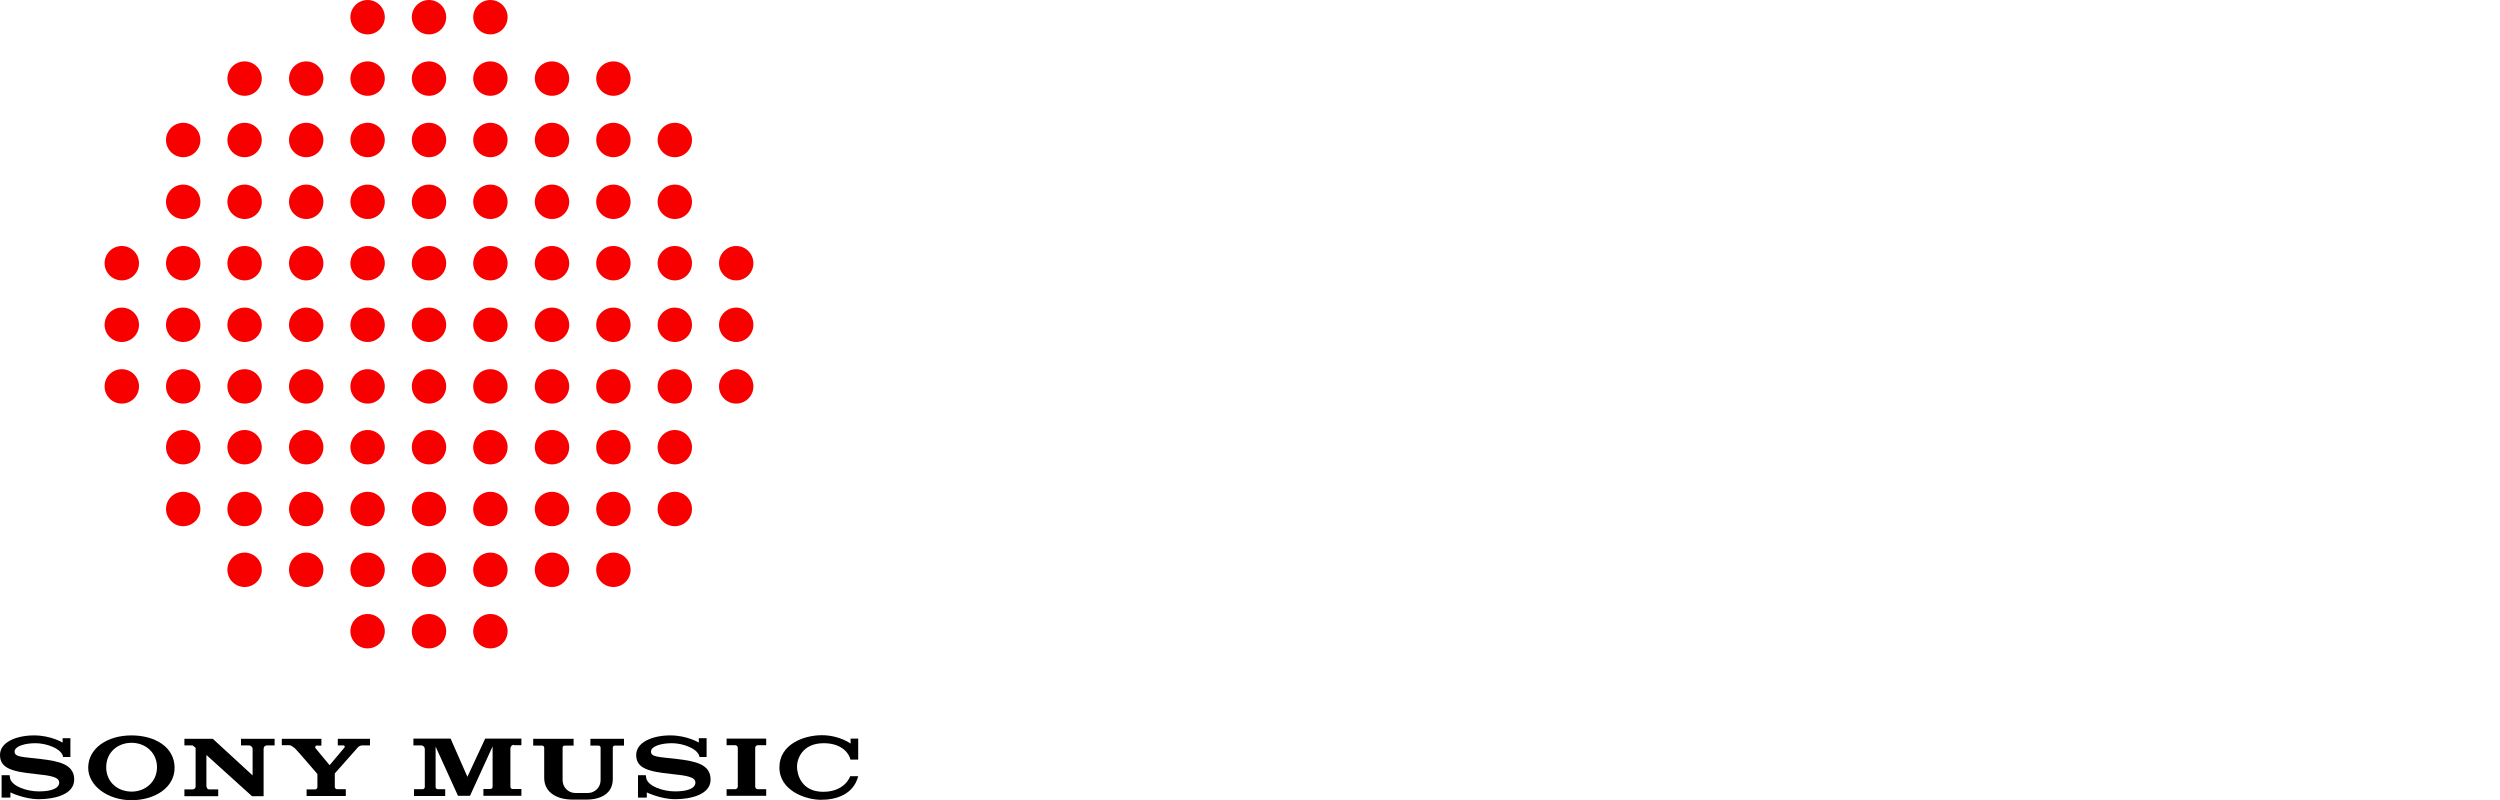<?xml version="1.0" encoding="UTF-8"?>
<svg id="Layer_2" xmlns="http://www.w3.org/2000/svg" version="1.1" viewBox="0 0 125 40">
  <!-- Generator: Adobe Illustrator 29.0.1, SVG Export Plug-In . SVG Version: 2.1.0 Build 192)  -->
  <defs>
    <style>
      .st0 {
        fill: #f90000;
      }

      .st1 {
        fill: none;
      }
    </style>
  </defs>
  <rect class="st1" width="125" height="40"/>
  <g>
    <g>
      <circle class="st0" cx="6.09" cy="13.16" r=".86"/>
      <circle class="st0" cx="9.16" cy="13.16" r=".86"/>
      <circle class="st0" cx="12.23" cy="13.16" r=".86"/>
      <circle class="st0" cx="15.31" cy="13.16" r=".86"/>
      <circle class="st0" cx="18.38" cy="13.16" r=".86"/>
      <circle class="st0" cx="21.45" cy="13.16" r=".86"/>
      <circle class="st0" cx="24.52" cy="13.16" r=".86"/>
      <circle class="st0" cx="27.6" cy="13.16" r=".86"/>
      <circle class="st0" cx="30.67" cy="13.16" r=".86"/>
      <circle class="st0" cx="33.74" cy="13.16" r=".86"/>
      <circle class="st0" cx="9.16" cy="7" r=".86"/>
      <circle class="st0" cx="12.23" cy="7" r=".86"/>
      <circle class="st0" cx="15.31" cy="7" r=".86"/>
      <circle class="st0" cx="18.38" cy="7" r=".86"/>
      <circle class="st0" cx="21.45" cy="7" r=".86"/>
      <circle class="st0" cx="24.52" cy="7" r=".86"/>
      <circle class="st0" cx="27.6" cy="7" r=".86"/>
      <circle class="st0" cx="30.67" cy="7" r=".86"/>
      <circle class="st0" cx="12.23" cy="3.93" r=".86"/>
      <circle class="st0" cx="15.31" cy="3.93" r=".86"/>
      <circle class="st0" cx="18.38" cy="3.93" r=".86"/>
      <circle class="st0" cx="21.45" cy="3.93" r=".86"/>
      <circle class="st0" cx="24.52" cy="3.93" r=".86"/>
      <circle class="st0" cx="18.38" cy=".86" r=".86"/>
      <circle class="st0" cx="21.45" cy=".86" r=".86"/>
      <circle class="st0" cx="24.52" cy=".86" r=".86"/>
      <circle class="st0" cx="27.6" cy="3.93" r=".86"/>
      <circle class="st0" cx="30.67" cy="3.93" r=".86"/>
      <circle class="st0" cx="33.74" cy="7" r=".86"/>
      <circle class="st0" cx="9.16" cy="10.09" r=".86"/>
      <circle class="st0" cx="12.23" cy="10.09" r=".86"/>
      <circle class="st0" cx="15.31" cy="10.09" r=".86"/>
      <circle class="st0" cx="18.38" cy="10.09" r=".86"/>
      <circle class="st0" cx="21.45" cy="10.09" r=".86"/>
      <circle class="st0" cx="24.52" cy="10.09" r=".86"/>
      <circle class="st0" cx="27.6" cy="10.09" r=".86"/>
      <circle class="st0" cx="30.67" cy="10.09" r=".86"/>
      <circle class="st0" cx="33.74" cy="10.09" r=".86"/>
      <circle class="st0" cx="9.16" cy="22.36" r=".86"/>
      <circle class="st0" cx="12.23" cy="22.36" r=".86"/>
      <circle class="st0" cx="15.31" cy="22.36" r=".86"/>
      <circle class="st0" cx="18.38" cy="22.36" r=".86"/>
      <circle class="st0" cx="21.45" cy="22.36" r=".86"/>
      <circle class="st0" cx="24.52" cy="22.36" r=".86"/>
      <circle class="st0" cx="27.6" cy="22.36" r=".86"/>
      <circle class="st0" cx="30.67" cy="22.36" r=".86"/>
      <circle class="st0" cx="33.74" cy="22.36" r=".86"/>
      <circle class="st0" cx="9.16" cy="25.45" r=".86"/>
      <circle class="st0" cx="12.23" cy="25.45" r=".86"/>
      <circle class="st0" cx="15.31" cy="25.45" r=".86"/>
      <circle class="st0" cx="18.38" cy="25.45" r=".86"/>
      <circle class="st0" cx="21.45" cy="25.45" r=".86"/>
      <circle class="st0" cx="24.52" cy="25.45" r=".86"/>
      <circle class="st0" cx="27.6" cy="25.45" r=".86"/>
      <circle class="st0" cx="30.67" cy="25.45" r=".86"/>
      <circle class="st0" cx="12.23" cy="28.49" r=".86"/>
      <circle class="st0" cx="15.31" cy="28.49" r=".86"/>
      <circle class="st0" cx="18.38" cy="28.49" r=".86"/>
      <circle class="st0" cx="21.45" cy="28.49" r=".86"/>
      <circle class="st0" cx="24.52" cy="28.49" r=".86"/>
      <circle class="st0" cx="18.38" cy="31.56" r=".86"/>
      <circle class="st0" cx="21.45" cy="31.56" r=".86"/>
      <circle class="st0" cx="24.52" cy="31.56" r=".86"/>
      <circle class="st0" cx="27.6" cy="28.49" r=".86"/>
      <circle class="st0" cx="30.67" cy="28.49" r=".86"/>
      <circle class="st0" cx="33.74" cy="25.45" r=".86"/>
      <circle class="st0" cx="36.81" cy="13.16" r=".86"/>
    </g>
    <g>
      <circle class="st0" cx="6.09" cy="19.32" r=".86"/>
      <circle class="st0" cx="9.16" cy="19.32" r=".86"/>
      <circle class="st0" cx="12.23" cy="19.32" r=".86"/>
      <circle class="st0" cx="15.31" cy="19.32" r=".86"/>
      <circle class="st0" cx="18.38" cy="19.32" r=".86"/>
      <circle class="st0" cx="21.45" cy="19.32" r=".86"/>
      <circle class="st0" cx="24.52" cy="19.32" r=".86"/>
      <circle class="st0" cx="27.6" cy="19.32" r=".86"/>
      <circle class="st0" cx="30.67" cy="19.32" r=".86"/>
      <circle class="st0" cx="33.74" cy="19.32" r=".86"/>
      <circle class="st0" cx="36.81" cy="19.32" r=".86"/>
    </g>
    <g>
      <circle class="st0" cx="6.09" cy="16.24" r=".86"/>
      <circle class="st0" cx="9.16" cy="16.24" r=".86"/>
      <circle class="st0" cx="12.23" cy="16.24" r=".86"/>
      <circle class="st0" cx="15.31" cy="16.24" r=".86"/>
      <circle class="st0" cx="18.38" cy="16.24" r=".86"/>
      <circle class="st0" cx="21.45" cy="16.24" r=".86"/>
      <circle class="st0" cx="24.52" cy="16.24" r=".86"/>
      <circle class="st0" cx="27.6" cy="16.24" r=".86"/>
      <circle class="st0" cx="30.67" cy="16.24" r=".86"/>
      <circle class="st0" cx="33.74" cy="16.24" r=".86"/>
      <circle class="st0" cx="36.81" cy="16.24" r=".86"/>
    </g>
    <path d="M3.18,37.85h.34v-.94h-.39v.22s-.58-.36-1.43-.36-1.7.32-1.7.98.59.83,1.77.95c.77.08,1.19.15,1.19.43s-.38.44-1.01.44-1.33-.26-1.44-.63l-.03-.18H.08v1.12h.44v-.26s.69.34,1.42.34,1.77-.21,1.77-.98-.76-.92-1.68-1.03-1.3-.09-1.3-.37c0-.27.51-.42,1.05-.42s1.32.27,1.38.7Z"/>
    <path d="M34.99,37.85h.34v-.94h-.39v.22s-.58-.36-1.43-.36-1.7.32-1.7.98.59.83,1.77.95c.77.08,1.19.15,1.19.43s-.38.44-1.01.44-1.33-.26-1.44-.63l-.03-.18h-.39v1.12h.44v-.26s.69.34,1.42.34,1.77-.21,1.77-.98-.76-.92-1.68-1.03-1.3-.09-1.3-.37c0-.27.51-.42,1.05-.42s1.32.27,1.38.7Z"/>
    <path d="M6.57,36.77c-1.2,0-2.16.64-2.16,1.62,0,.89.97,1.62,2.16,1.62s2.16-.64,2.16-1.62c0-1.03-.97-1.62-2.16-1.62ZM6.58,39.58c-.7,0-1.27-.48-1.27-1.22s.57-1.22,1.27-1.22,1.27.5,1.27,1.22-.57,1.22-1.27,1.22Z"/>
    <path d="M10.63,36.94h-1.41v.33h.41s.15.12.15.12v1.94c0,.1-.1.14-.14.14h-.42v.34h1.69v-.34h-.45c-.1,0-.14-.11-.14-.18v-1.54l2.28,2.06h.58v-2.36c0-.12.08-.18.16-.18h.39v-.33h-1.68v.33h.4c.09,0,.18.08.18.17v1.33l-1.98-1.82Z"/>
    <path d="M16.89,36.94v.33h.28c.06,0,.09.07.05.11l-.74.88-.72-.87s0-.11.05-.11h.26v-.34h-1.98v.32h.38c.09,0,.22.12.27.15s1.13,1.29,1.13,1.29v.65c0,.07-.05.12-.12.12h-.42v.33h1.96v-.34h-.43c-.07,0-.12-.05-.12-.12v-.67s1.13-1.28,1.17-1.32.14-.08.18-.08h.41v-.33h-1.61Z"/>
    <path d="M25.7,37.26h.37v-.33h-1.81l-.89,1.91-.84-1.91h-1.86v.34h.39c.1,0,.18.08.18.18v1.9c0,.06-.05.11-.11.11h-.43v.34h1.56v-.34h-.37c-.06,0-.11-.05-.11-.11v-2.02l1.12,2.46h.6l1.13-2.47v2.02c0,.06-.05.11-.11.11h-.35v.34h1.9v-.34h-.44c-.06,0-.11-.05-.11-.11v-1.92c0-.1.08-.18.18-.18Z"/>
    <path d="M29.52,36.94v.34h.41c.06,0,.1.05.1.1v1.63c0,.36-.29.64-.64.64h-.62c-.36,0-.64-.29-.64-.64v-1.63c0-.06.05-.1.1-.1h.45v-.34h-2.02v.34h.45c.06,0,.1.05.1.1v1.51c0,.83.79,1.09,1.39,1.09h.72c.72,0,1.32-.3,1.32-1.03v-1.57c0-.06.05-.1.1-.1h.46v-.34h-1.67Z"/>
    <path d="M37.89,37.26h.42v-.33h-1.98v.33h.43c.07,0,.13.06.13.13v1.94c0,.07-.06.13-.13.13h-.43v.33h1.98v-.33h-.42c-.07,0-.13-.06-.13-.13v-1.94c0-.07.06-.13.13-.13Z"/>
    <path d="M42.53,37.98h.38v-1.05h-.38v.25s-.56-.42-1.44-.42-2.12.44-2.12,1.61,1.32,1.62,2.08,1.62,1.62-.26,1.86-1.18h-.4s-.25.78-1.35.78-1.31-.88-1.31-1.26.26-1.17,1.34-1.17c.95,0,1.29.57,1.33.82Z"/>
  </g>
</svg>